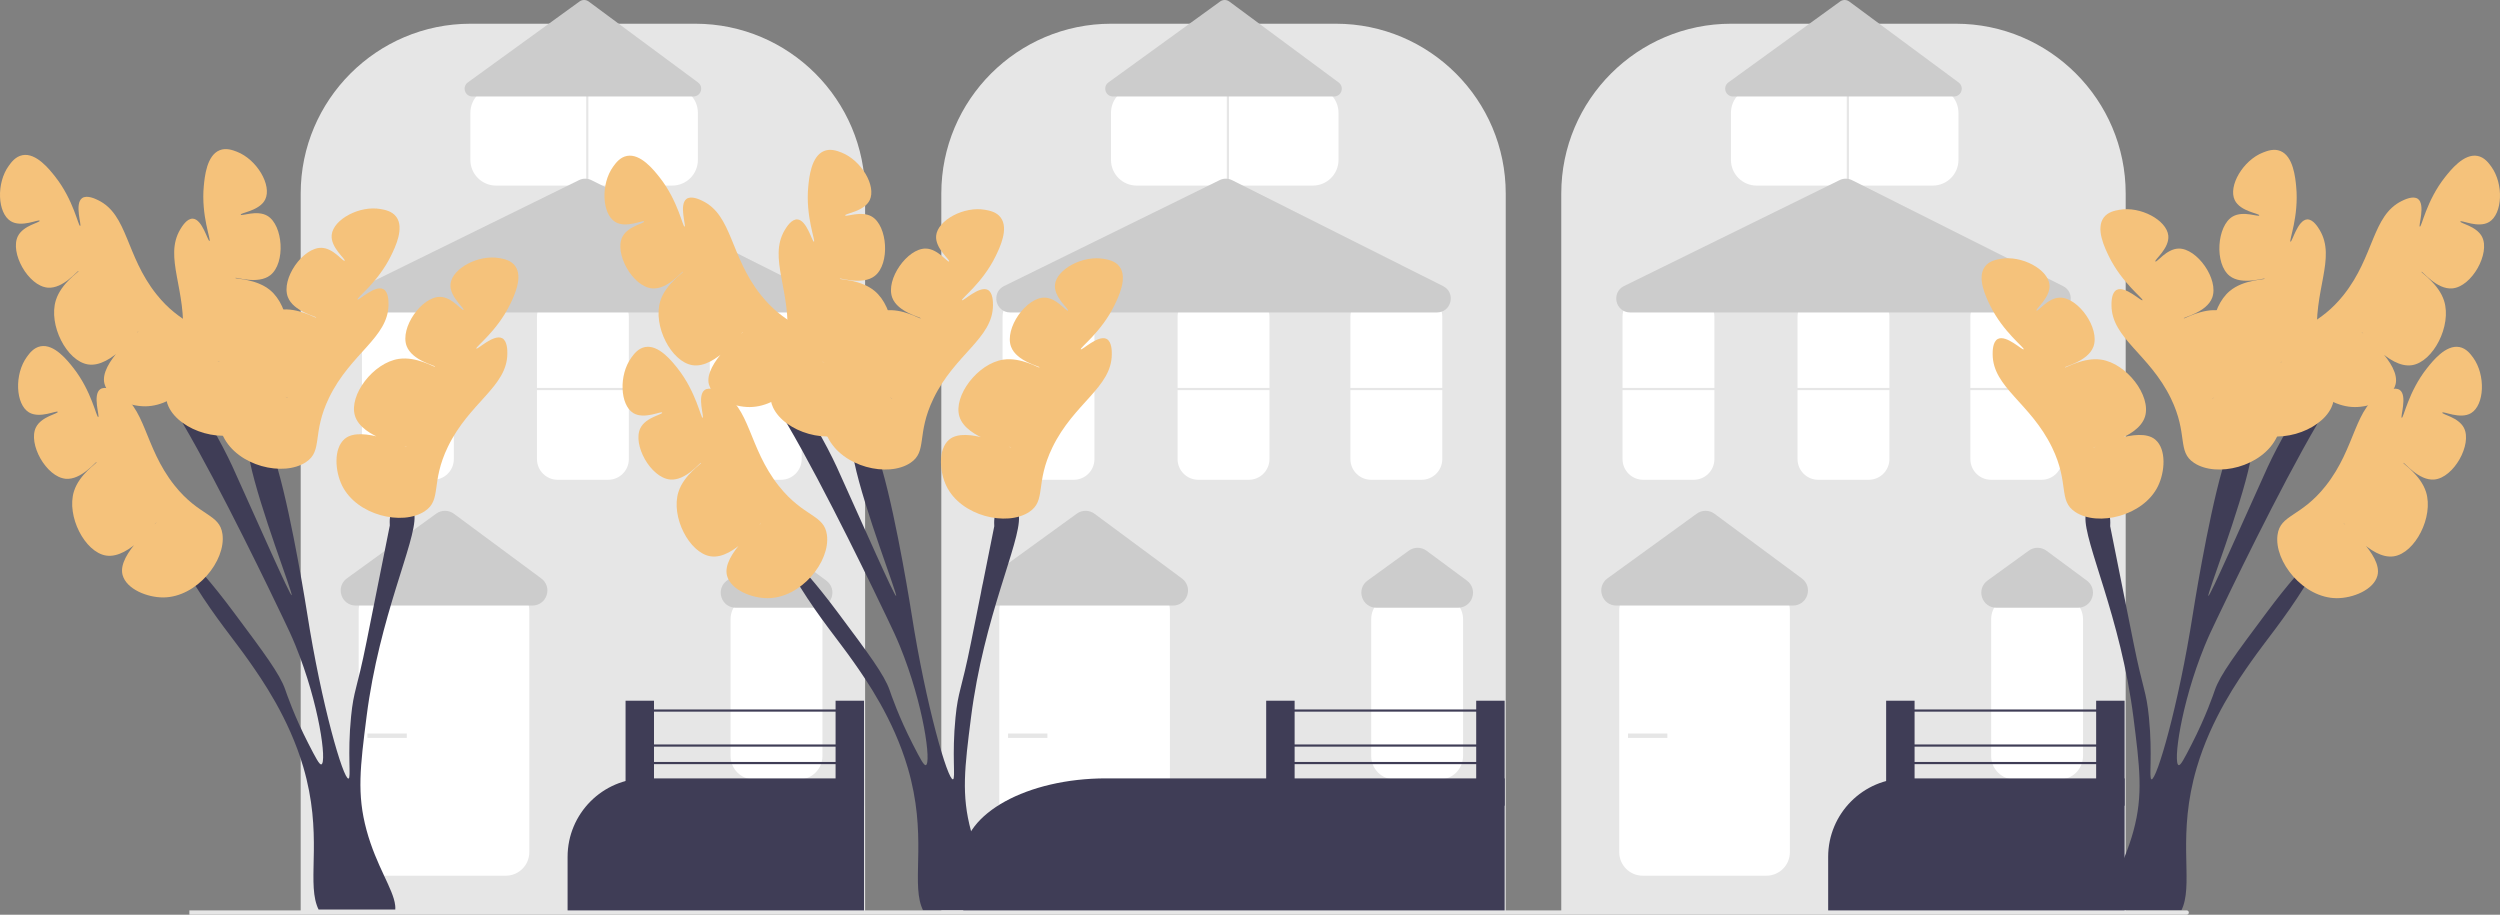 <svg xmlns="http://www.w3.org/2000/svg" width="686" height="251" viewBox="0 0 686 251" fill="none"><rect x="0" y="0" width="686" height="251" fill="#808080" stroke="none"/><g clip-path="url(#clip0_2_13)"><path d="M413.173 250.497H258.297V53.099C258.297 27.41 279.2 6.509 304.893 6.509H366.577C392.27 6.509 413.173 27.41 413.173 53.099V250.497Z" fill="#E6E6E6"></path><path d="M360.247 50.925H311.896C308.014 50.925 304.856 47.768 304.856 43.886V30.955C304.856 27.073 308.014 23.916 311.896 23.916H360.247C364.129 23.916 367.287 27.073 367.287 30.955V43.886C367.287 47.768 364.129 50.925 360.247 50.925Z" fill="white"></path><path d="M337.235 107.045V10.411H336.635V107.045H337.235Z" fill="#E6E6E6"></path><path d="M395.02 213.884H382.702C379.147 213.884 376.255 210.992 376.255 207.437V169.912C376.255 166.358 379.147 163.466 382.702 163.466H395.02C398.575 163.466 401.467 166.358 401.467 169.912V207.437C401.467 210.992 398.575 213.884 395.02 213.884Z" fill="white"></path><path d="M314.58 240.293H280.652C277.097 240.293 274.204 237.401 274.204 233.847V167.511C274.204 163.957 277.097 161.065 280.652 161.065H314.58C318.135 161.065 321.027 163.957 321.027 167.511V233.847C321.027 237.401 318.135 240.293 314.58 240.293Z" fill="white"></path><path d="M321.858 166.167H273.407C271.583 166.167 270.041 165.046 269.479 163.311C268.917 161.577 269.507 159.765 270.984 158.695L295.469 140.953C296.934 139.893 298.895 139.903 300.349 140.979L324.314 158.721C325.772 159.8 326.347 161.61 325.779 163.332C325.21 165.054 323.672 166.167 321.858 166.167Z" fill="#CCCCCC"></path><path d="M400.066 166.767H377.688C375.864 166.767 374.322 165.646 373.76 163.912C373.197 162.177 373.788 160.365 375.265 159.295L386.574 151.101C388.039 150.04 390 150.05 391.454 151.127L402.523 159.321C403.981 160.399 404.555 162.209 403.987 163.932C403.419 165.654 401.88 166.767 400.066 166.767Z" fill="#CCCCCC"></path><path d="M390.084 131.654H376.232C373.1 131.654 370.552 129.106 370.552 125.974V86.916C370.552 83.784 373.1 81.236 376.232 81.236H390.084C393.216 81.236 395.764 83.784 395.764 86.916V125.974C395.764 129.106 393.216 131.654 390.084 131.654Z" fill="white"></path><path d="M342.661 131.654H328.809C325.677 131.654 323.128 129.106 323.128 125.974V86.916C323.128 83.784 325.677 81.236 328.809 81.236H342.661C345.793 81.236 348.341 83.784 348.341 86.916V125.974C348.341 129.106 345.793 131.654 342.661 131.654Z" fill="white"></path><path d="M294.637 131.654H280.785C277.653 131.654 275.105 129.106 275.105 125.974V86.916C275.105 83.784 277.653 81.236 280.785 81.236H294.637C297.769 81.236 300.317 83.784 300.317 86.916V125.974C300.317 129.106 297.769 131.654 294.637 131.654Z" fill="white"></path><path d="M394.264 85.738H277.204C275.108 85.738 273.824 84.253 273.482 82.782C273.14 81.311 273.637 79.412 275.519 78.487L334.677 49.421C335.743 48.897 337.013 48.902 338.077 49.435L395.979 78.502C397.62 79.326 398.406 81.012 397.983 82.798C397.56 84.584 396.1 85.738 394.264 85.738Z" fill="#CCCCCC"></path><path d="M412.872 250.197H264.322V235.123C264.322 223.246 281.905 213.584 303.519 213.584H412.872V250.197Z" fill="#3F3D56"></path><path d="M355.244 192.276H347.44V221.086H355.244V192.276Z" fill="#3F3D56"></path><path d="M412.872 192.276H405.069V221.086H412.872V192.276Z" fill="#3F3D56"></path><path d="M407.47 194.677H354.044V195.277H407.47V194.677Z" fill="#3F3D56"></path><path d="M401.467 106.445H271.803V107.045H401.467V106.445Z" fill="#E6E6E6"></path><path d="M407.47 204.28H354.044V204.88H407.47V204.28Z" fill="#3F3D56"></path><path d="M407.47 209.082H354.044V209.682H407.47V209.082Z" fill="#3F3D56"></path><path d="M366.051 26.477H305.418C304.474 26.477 303.676 25.897 303.385 24.999C303.094 24.102 303.4 23.164 304.164 22.61L334.806 0.408C335.564 -0.14 336.579 -0.136 337.331 0.422L367.323 22.624C368.077 23.182 368.374 24.118 368.081 25.01C367.787 25.901 366.99 26.477 366.051 26.477Z" fill="#CCCCCC"></path><path d="M287.411 201.279H276.606V202.48H287.411V201.279Z" fill="#E6E6E6"></path><path d="M237.387 250.497H82.511V53.099C82.511 27.41 103.414 6.509 129.107 6.509H190.791C216.484 6.509 237.387 27.41 237.387 53.099V250.497Z" fill="#E6E6E6"></path><path d="M184.461 50.925H136.11C132.228 50.925 129.07 47.768 129.07 43.886V30.955C129.07 27.073 132.228 23.916 136.11 23.916H184.461C188.343 23.916 191.501 27.073 191.501 30.955V43.886C191.501 47.768 188.343 50.925 184.461 50.925Z" fill="white"></path><path d="M161.449 107.045V10.411H160.849V107.045H161.449Z" fill="#E6E6E6"></path><path d="M219.234 213.884H206.916C203.361 213.884 200.469 210.992 200.469 207.437V169.912C200.469 166.358 203.361 163.466 206.916 163.466H219.234C222.789 163.466 225.681 166.358 225.681 169.912V207.437C225.681 210.992 222.789 213.884 219.234 213.884Z" fill="white"></path><path d="M138.794 240.293H104.866C101.311 240.293 98.419 237.401 98.419 233.847V167.511C98.419 163.957 101.311 161.065 104.866 161.065H138.794C142.349 161.065 145.242 163.957 145.242 167.511V233.847C145.242 237.401 142.349 240.293 138.794 240.293Z" fill="white"></path><path d="M146.072 166.167H97.621C95.797 166.167 94.256 165.046 93.693 163.311C93.131 161.577 93.722 159.765 95.198 158.695L119.683 140.953C121.148 139.893 123.109 139.903 124.563 140.979L148.529 158.721C149.986 159.8 150.561 161.61 149.993 163.332C149.425 165.054 147.886 166.167 146.072 166.167Z" fill="#CCCCCC"></path><path d="M224.28 166.767H201.902C200.078 166.767 198.536 165.646 197.974 163.912C197.411 162.177 198.002 160.365 199.479 159.295L210.788 151.101C212.253 150.04 214.214 150.05 215.668 151.127L226.737 159.321C228.195 160.399 228.77 162.209 228.201 163.932C227.633 165.654 226.094 166.767 224.28 166.767Z" fill="#CCCCCC"></path><path d="M214.298 131.654H200.446C197.314 131.654 194.766 129.106 194.766 125.974V86.916C194.766 83.784 197.314 81.236 200.446 81.236H214.298C217.43 81.236 219.978 83.784 219.978 86.916V125.974C219.978 129.106 217.43 131.654 214.298 131.654Z" fill="white"></path><path d="M166.875 131.654H153.023C149.891 131.654 147.343 129.106 147.343 125.974V86.916C147.343 83.784 149.891 81.236 153.023 81.236H166.875C170.007 81.236 172.555 83.784 172.555 86.916V125.974C172.555 129.106 170.007 131.654 166.875 131.654Z" fill="white"></path><path d="M118.851 131.654H104.999C101.867 131.654 99.319 129.106 99.319 125.974V86.916C99.319 83.784 101.867 81.236 104.999 81.236H118.851C121.983 81.236 124.531 83.784 124.531 86.916V125.974C124.531 129.106 121.983 131.654 118.851 131.654Z" fill="white"></path><path d="M218.479 85.738H101.419C99.322 85.738 98.038 84.253 97.696 82.782C97.354 81.311 97.851 79.412 99.733 78.487L158.891 49.421C159.957 48.897 161.228 48.902 162.291 49.435L220.193 78.502C221.834 79.326 222.621 81.012 222.197 82.798C221.774 84.584 220.314 85.738 218.479 85.738Z" fill="#CCCCCC"></path><path d="M237.087 250.197H155.747V235.123C155.747 223.246 165.375 213.584 177.209 213.584H237.087V250.197Z" fill="#3F3D56"></path><path d="M179.458 192.276H171.654V221.086H179.458V192.276Z" fill="#3F3D56"></path><path d="M237.087 192.276H229.283V221.086H237.087V192.276Z" fill="#3F3D56"></path><path d="M231.684 194.677H178.258V195.277H231.684V194.677Z" fill="#3F3D56"></path><path d="M225.681 106.445H96.017V107.045H225.681V106.445Z" fill="#E6E6E6"></path><path d="M231.684 204.28H178.258V204.88H231.684V204.28Z" fill="#3F3D56"></path><path d="M231.684 209.082H178.258V209.682H231.684V209.082Z" fill="#3F3D56"></path><path d="M190.265 26.477H129.632C128.688 26.477 127.89 25.897 127.599 24.999C127.308 24.102 127.614 23.164 128.378 22.61L159.02 0.408C159.778 -0.14 160.793 -0.136 161.545 0.422L191.537 22.624C192.291 23.182 192.589 24.118 192.295 25.01C192.001 25.901 191.204 26.477 190.265 26.477Z" fill="#CCCCCC"></path><path d="M111.625 201.279H100.82V202.48H111.625V201.279Z" fill="#E6E6E6"></path><path d="M583.288 250.497H428.412V53.099C428.412 27.41 449.315 6.509 475.008 6.509H536.692C562.385 6.509 583.288 27.41 583.288 53.099V250.497Z" fill="#E6E6E6"></path><path d="M530.362 50.925H482.011C478.13 50.925 474.972 47.768 474.972 43.886V30.955C474.972 27.073 478.13 23.916 482.011 23.916H530.362C534.244 23.916 537.402 27.073 537.402 30.955V43.886C537.402 47.768 534.244 50.925 530.362 50.925Z" fill="white"></path><path d="M507.351 107.045V10.411H506.751V107.045H507.351Z" fill="#E6E6E6"></path><path d="M565.135 213.884H552.817C549.262 213.884 546.37 210.992 546.37 207.437V169.912C546.37 166.358 549.262 163.466 552.817 163.466H565.135C568.69 163.466 571.582 166.358 571.582 169.912V207.437C571.582 210.992 568.69 213.884 565.135 213.884Z" fill="white"></path><path d="M484.695 240.293H450.767C447.212 240.293 444.32 237.401 444.32 233.847V167.511C444.32 163.957 447.212 161.065 450.767 161.065H484.695C488.251 161.065 491.143 163.957 491.143 167.511V233.847C491.143 237.401 488.251 240.293 484.695 240.293Z" fill="white"></path><path d="M491.973 166.167H443.522C441.699 166.167 440.157 165.046 439.594 163.311C439.032 161.577 439.623 159.765 441.099 158.695L465.584 140.953C467.049 139.893 469.01 139.903 470.464 140.979L494.43 158.721C495.888 159.8 496.462 161.61 495.894 163.332C495.326 165.054 493.787 166.167 491.973 166.167Z" fill="#CCCCCC"></path><path d="M570.181 166.767H547.803C545.979 166.767 544.438 165.646 543.875 163.912C543.313 162.177 543.904 160.365 545.38 159.295L556.689 151.101C558.154 150.04 560.115 150.05 561.569 151.127L572.638 159.321C574.096 160.399 574.671 162.209 574.103 163.932C573.534 165.654 571.995 166.767 570.181 166.767Z" fill="#CCCCCC"></path><path d="M560.199 131.654H546.347C543.215 131.654 540.667 129.106 540.667 125.974V86.916C540.667 83.784 543.215 81.236 546.347 81.236H560.199C563.331 81.236 565.879 83.784 565.879 86.916V125.974C565.879 129.106 563.331 131.654 560.199 131.654Z" fill="white"></path><path d="M512.776 131.654H498.924C495.792 131.654 493.244 129.106 493.244 125.974V86.916C493.244 83.784 495.792 81.236 498.924 81.236H512.776C515.908 81.236 518.456 83.784 518.456 86.916V125.974C518.456 129.106 515.908 131.654 512.776 131.654Z" fill="white"></path><path d="M464.752 131.654H450.901C447.768 131.654 445.22 129.106 445.22 125.974V86.916C445.22 83.784 447.768 81.236 450.901 81.236H464.752C467.885 81.236 470.433 83.784 470.433 86.916V125.974C470.433 129.106 467.885 131.654 464.752 131.654Z" fill="white"></path><path d="M564.38 85.738H447.32C445.223 85.738 443.94 84.253 443.598 82.782C443.256 81.311 443.753 79.412 445.635 78.487L504.792 49.421C505.858 48.897 507.129 48.902 508.192 49.435L566.095 78.502C567.735 79.326 568.522 81.012 568.099 82.798C567.675 84.584 566.216 85.738 564.38 85.738Z" fill="#CCCCCC"></path><path d="M582.988 250.197H501.648V235.123C501.648 223.246 511.276 213.584 523.111 213.584H582.988V250.197Z" fill="#3F3D56"></path><path d="M525.36 192.276H517.556V221.086H525.36V192.276Z" fill="#3F3D56"></path><path d="M582.988 192.276H575.184V221.086H582.988V192.276Z" fill="#3F3D56"></path><path d="M577.585 194.677H524.159V195.277H577.585V194.677Z" fill="#3F3D56"></path><path d="M571.582 106.445H441.919V107.045H571.582V106.445Z" fill="#E6E6E6"></path><path d="M577.585 204.28H524.159V204.88H577.585V204.28Z" fill="#3F3D56"></path><path d="M577.585 209.082H524.159V209.682H577.585V209.082Z" fill="#3F3D56"></path><path d="M536.167 26.477H475.533C474.59 26.477 473.792 25.897 473.501 24.999C473.21 24.102 473.515 23.164 474.279 22.61L504.921 0.408C505.679 -0.14 506.694 -0.136 507.446 0.422L537.438 22.624C538.192 23.182 538.49 24.118 538.196 25.01C537.902 25.901 537.105 26.477 536.167 26.477Z" fill="#CCCCCC"></path><path d="M457.526 201.279H446.721V202.48H457.526V201.279Z" fill="#E6E6E6"></path><path d="M108.432 248.392C108.482 248.81 108.496 249.2 108.468 249.583H87.423C87.231 249.2 87.068 248.803 86.927 248.392C84.354 241 88.585 228.697 83.22 210.454C79.236 196.917 71.801 186.329 68.335 181.397C64.075 175.33 59.248 169.731 53.655 160.787C52.443 158.852 51.195 156.754 49.905 154.465C49.473 153.7 44.49 144.819 44.944 144.543C45.156 144.415 46.475 146.208 46.921 146.811C50.862 152.14 53.152 154.472 56.434 158.306C58.425 160.631 60.779 163.501 64.082 167.931C72.552 179.277 76.784 184.947 78.258 189.192C78.648 190.326 80.725 196.464 84.637 204.076C86.636 207.959 87.635 209.901 88.181 209.745C89.727 209.299 87.643 193.218 81.093 177.144C79.973 174.409 79.137 172.658 77.549 169.348C74.969 163.948 60.601 133.933 50.04 115.967C48.715 113.707 47.446 111.644 46.276 109.837C46.049 109.497 45.83 109.164 45.617 108.845C44.143 106.648 42.839 104.911 41.754 103.792C41.18 103.196 39.72 101.509 36.792 98.122C35.63 96.775 34.779 95.776 34.205 95.046C34.12 94.94 34.042 94.833 33.978 94.741C33.284 93.834 33.085 93.395 33.248 93.161C33.482 92.828 34.382 93.019 35.367 93.366C35.474 93.402 35.587 93.444 35.694 93.487C36.764 93.884 37.848 94.401 38.21 94.578C41.527 96.173 44.766 99.029 47.765 102.424C48.877 103.678 49.948 105.003 50.983 106.364C54.314 110.758 57.22 115.542 59.418 119.476C62.111 124.323 63.727 127.888 63.727 127.888C71.248 144.493 79.591 163.487 80.03 163.324C80.512 163.147 71.262 139.504 68.568 126.662C67.668 122.36 67.505 119.27 68.689 118.675C68.731 118.653 68.774 118.632 68.824 118.618C69.008 118.554 69.178 118.561 69.27 118.568C69.27 118.568 70.369 118.427 71.524 118.675C72.963 118.987 74.6 122.991 76.195 128.611C80.342 143.097 84.283 168.285 84.283 168.285C88.224 193.48 94.206 213.87 95.624 213.643C96.411 213.516 95.284 207.187 96.333 196.634C97.07 189.235 97.906 189.462 100.586 176.081C104.838 154.855 106.965 144.245 106.965 144.189C106.944 143.742 106.887 142.842 107.022 141.907C107.163 140.893 107.525 139.83 108.382 139.228C109.687 138.306 111.785 138.703 112.635 139.228C113.316 139.653 113.663 140.432 113.741 141.552C114.209 148.597 104.087 169.022 100.586 196.634C98.842 210.39 97.885 217.896 100.586 227.818C103.258 237.655 107.915 243.92 108.432 248.392Z" fill="#3F3D56"></path><path d="M137.089 70.836C131.275 69.778 124.052 73.67 123.622 77.923C123.268 81.424 127.572 84.621 127.166 85.01C126.787 85.374 124.12 81.533 120.787 81.467C115.75 81.367 109.704 89.897 111.572 94.933C113.072 98.975 119.496 100.297 119.369 100.602C119.249 100.89 114.354 97.752 109.446 98.476C102.418 99.512 95.689 108.416 97.396 114.068C99.304 120.384 111.654 122.34 111.572 122.573C111.485 122.819 99.142 116.5 94.561 120.447C91.488 123.093 91.929 129.263 93.852 133.203C97.866 141.427 110.388 144.342 116.534 140.291C121.312 137.141 118.09 132.513 122.913 122.573C128.836 110.366 139.138 106.131 139.216 97.059C139.223 96.234 139.246 93.577 137.798 92.806C135.486 91.575 131.025 96.006 130.71 95.641C130.37 95.247 136.343 90.933 139.925 83.593C141.051 81.284 143.615 76.032 141.342 72.962C140.185 71.399 138.253 71.048 137.089 70.836Z" fill="#F5C27B"></path><path d="M104.484 57.37C98.669 56.312 91.447 60.204 91.016 64.457C90.662 67.959 94.966 71.155 94.561 71.545C94.182 71.909 91.515 68.067 88.181 68.001C83.144 67.901 77.099 76.431 78.967 81.467C80.466 85.509 86.891 86.832 86.764 87.137C86.644 87.424 81.749 84.287 76.84 85.01C69.813 86.046 63.083 94.95 64.79 100.602C66.698 106.918 79.049 108.874 78.967 109.107C78.88 109.353 66.536 103.035 61.955 106.981C58.883 109.628 59.323 115.798 61.246 119.738C65.26 127.962 77.783 130.876 83.928 126.825C88.707 123.675 85.484 119.047 90.308 109.107C96.231 96.9 106.532 92.666 106.61 83.593C106.618 82.768 106.64 80.112 105.193 79.341C102.881 78.109 98.419 82.54 98.105 82.176C97.765 81.781 103.737 77.467 107.319 70.127C108.446 67.819 111.009 62.566 108.737 59.496C107.58 57.934 105.647 57.582 104.484 57.37Z" fill="#F5C27B"></path><path d="M65.002 41.634C70.513 43.767 74.641 50.857 72.786 54.709C71.26 57.88 65.92 58.359 66.063 58.903C66.196 59.412 70.476 57.528 73.354 59.212C77.702 61.756 78.403 72.187 74.18 75.507C70.79 78.172 64.62 75.945 64.57 76.272C64.522 76.579 70.335 76.459 74.143 79.639C79.596 84.192 80.685 95.299 76.277 99.228C71.352 103.618 59.797 98.838 59.746 99.08C59.691 99.335 73.518 100.391 75.364 106.148C76.603 110.01 73.004 115.042 69.307 117.398C61.589 122.316 49.387 118.263 46.261 111.6C43.831 106.419 48.996 104.154 50.074 93.159C51.397 79.656 44.823 70.666 49.494 62.888C49.919 62.18 51.286 59.903 52.924 60.001C55.538 60.158 57.03 66.266 57.488 66.12C57.984 65.961 55.144 59.163 55.922 51.033C56.166 48.476 56.723 42.658 60.264 41.227C62.067 40.498 63.899 41.207 65.002 41.634Z" fill="#F5C27B"></path><path d="M2.409 45.489C-1.067 50.269 -0.692 58.464 2.955 60.696C5.956 62.533 10.704 60.042 10.879 60.576C11.042 61.076 6.424 61.812 4.919 64.787C2.644 69.282 7.709 78.428 13.058 78.929C17.351 79.331 21.329 74.116 21.549 74.363C21.756 74.596 16.805 77.645 15.329 82.381C13.215 89.162 18.32 99.086 24.154 99.999C30.673 101.02 37.792 90.741 37.966 90.916C38.151 91.101 27.103 99.481 28.673 105.32C29.726 109.236 35.477 111.515 39.862 111.491C49.014 111.441 57.071 101.423 56.085 94.129C55.319 88.459 49.751 89.354 42.885 80.698C34.453 70.068 35.104 58.95 26.962 54.945C26.222 54.581 23.838 53.408 22.515 54.378C20.403 55.927 22.461 61.868 21.996 61.994C21.493 62.129 20.196 54.877 15.135 48.467C13.543 46.45 9.921 41.863 6.169 42.579C4.259 42.944 3.104 44.532 2.409 45.489Z" fill="#F5C27B"></path><path d="M7.37 97.934C3.895 102.714 4.27 110.909 7.917 113.141C10.918 114.979 15.665 112.487 15.84 113.022C16.004 113.521 11.386 114.258 9.88 117.232C7.606 121.727 12.671 130.873 18.019 131.374C22.313 131.776 26.291 126.561 26.51 126.808C26.717 127.041 21.767 130.091 20.291 134.827C18.176 141.608 23.282 151.532 29.116 152.445C35.635 153.465 42.754 143.186 42.928 143.361C43.112 143.546 32.065 151.927 33.634 157.766C34.687 161.682 40.439 163.961 44.823 163.937C53.975 163.887 62.032 153.868 61.047 146.575C60.281 140.904 54.712 141.8 47.846 133.143C39.415 122.513 40.066 111.396 31.924 107.391C31.183 107.026 28.799 105.854 27.477 106.824C25.365 108.373 27.422 114.314 26.958 114.439C26.455 114.575 25.157 107.323 20.096 100.912C18.504 98.896 14.883 94.309 11.131 95.025C9.22 95.389 8.066 96.978 7.37 97.934Z" fill="#F5C27B"></path><path d="M274.295 248.597C274.344 249.016 274.358 249.405 274.33 249.788H253.285C253.094 249.405 252.931 249.009 252.789 248.597C250.216 241.206 254.448 228.902 249.082 210.66C245.099 197.123 237.663 186.535 234.197 181.602C229.937 175.535 225.11 169.937 219.517 160.992C218.305 159.058 217.058 156.96 215.768 154.671C215.335 153.905 210.352 145.025 210.806 144.749C211.019 144.621 212.337 146.414 212.784 147.017C216.725 152.346 219.014 154.678 222.296 158.512C224.288 160.837 226.641 163.707 229.944 168.136C238.414 179.483 242.646 185.153 244.12 189.398C244.51 190.532 246.587 196.67 250.5 204.281C252.499 208.165 253.498 210.107 254.044 209.951C255.589 209.504 253.505 193.424 246.956 177.35C245.836 174.614 244.999 172.864 243.412 169.554C240.831 164.153 226.464 134.139 215.902 116.173C214.577 113.912 213.308 111.85 212.139 110.042C211.912 109.702 211.692 109.369 211.48 109.05C210.005 106.853 208.701 105.117 207.616 103.997C207.042 103.402 205.582 101.715 202.655 98.327C201.492 96.981 200.642 95.981 200.068 95.251C199.983 95.145 199.905 95.039 199.841 94.947C199.146 94.04 198.948 93.6 199.111 93.366C199.345 93.033 200.245 93.225 201.23 93.572C201.336 93.607 201.45 93.65 201.556 93.692C202.626 94.089 203.711 94.607 204.072 94.784C207.39 96.378 210.629 99.234 213.627 102.629C214.74 103.884 215.81 105.209 216.845 106.57C220.177 110.964 223.083 115.748 225.28 119.681C227.974 124.529 229.59 128.094 229.59 128.094C237.11 144.699 245.453 163.693 245.892 163.53C246.374 163.353 237.124 139.71 234.431 126.868C233.531 122.566 233.368 119.476 234.551 118.88C234.594 118.859 234.636 118.838 234.686 118.824C234.87 118.76 235.04 118.767 235.133 118.774C235.133 118.774 236.231 118.632 237.387 118.88C238.826 119.192 240.463 123.196 242.058 128.817C246.204 143.303 250.145 168.491 250.145 168.491C254.086 193.686 260.069 214.076 261.486 213.849C262.273 213.721 261.146 207.392 262.195 196.84C262.932 189.441 263.769 189.667 266.448 176.287C270.701 155.06 272.827 144.451 272.827 144.394C272.806 143.948 272.749 143.048 272.884 142.112C273.026 141.099 273.387 140.036 274.245 139.433C275.549 138.512 277.647 138.909 278.498 139.433C279.178 139.858 279.526 140.638 279.604 141.758C280.071 148.802 269.95 169.228 266.448 196.84C264.704 210.596 263.747 218.101 266.448 228.023C269.12 237.86 273.777 244.125 274.295 248.597Z" fill="#3F3D56"></path><path d="M302.952 71.042C297.137 69.984 289.915 73.876 289.485 78.129C289.13 81.63 293.434 84.826 293.029 85.216C292.65 85.58 289.983 81.739 286.649 81.672C281.612 81.572 275.567 90.102 277.435 95.138C278.934 99.181 285.359 100.503 285.232 100.808C285.112 101.095 280.217 97.958 275.308 98.682C268.281 99.718 261.551 108.621 263.258 114.274C265.166 120.59 277.517 122.545 277.435 122.778C277.348 123.025 265.004 116.706 260.423 120.652C257.35 123.299 257.791 129.469 259.714 133.409C263.728 141.633 276.251 144.547 282.396 140.496C287.175 137.347 283.952 132.718 288.776 122.778C294.699 110.572 305 106.337 305.078 97.264C305.086 96.439 305.108 93.783 303.661 93.012C301.349 91.781 296.887 96.211 296.573 95.847C296.233 95.453 302.205 91.138 305.787 83.799C306.914 81.49 309.477 76.238 307.205 73.168C306.048 71.605 304.115 71.253 302.952 71.042Z" fill="#F5C27B"></path><path d="M270.347 57.576C264.532 56.518 257.309 60.41 256.879 64.663C256.525 68.164 260.829 71.361 260.423 71.75C260.044 72.114 257.377 68.273 254.044 68.207C249.007 68.107 242.961 76.636 244.829 81.672C246.329 85.715 252.753 87.037 252.626 87.342C252.506 87.63 247.611 84.492 242.703 85.216C235.675 86.252 228.946 95.155 230.653 100.808C232.561 107.124 244.911 109.08 244.829 109.313C244.743 109.559 232.399 103.24 227.818 107.186C224.745 109.833 225.186 116.003 227.109 119.943C231.123 128.167 243.646 131.081 249.791 127.031C254.569 123.881 251.347 119.253 256.17 109.313C262.093 97.106 272.395 92.871 272.473 83.799C272.48 82.974 272.503 80.317 271.055 79.546C268.744 78.315 264.282 82.746 263.967 82.381C263.627 81.987 269.6 77.673 273.182 70.333C274.309 68.024 276.872 62.772 274.599 59.702C273.443 58.139 271.51 57.788 270.347 57.576Z" fill="#F5C27B"></path><path d="M230.864 41.839C236.376 43.973 240.503 51.063 238.649 54.915C237.122 58.086 231.783 58.565 231.925 59.109C232.058 59.617 236.339 57.733 239.216 59.417C243.564 61.962 244.266 72.393 240.043 75.712C236.653 78.377 230.483 76.151 230.432 76.477C230.384 76.785 236.197 76.665 240.006 79.845C245.458 84.397 246.548 95.504 242.14 99.433C237.214 103.824 225.66 99.044 225.608 99.285C225.553 99.54 239.381 100.596 241.227 106.354C242.465 110.215 238.867 115.247 235.169 117.603C227.451 122.521 215.249 118.469 212.124 111.805C209.693 106.624 214.859 104.36 215.936 93.364C217.259 79.861 210.685 70.871 215.356 63.093C215.781 62.386 217.149 60.108 218.786 60.207C221.401 60.364 222.892 66.472 223.351 66.325C223.847 66.166 221.006 59.369 221.784 51.239C222.029 48.682 222.586 42.864 226.127 41.432C227.93 40.703 229.761 41.412 230.864 41.839Z" fill="#F5C27B"></path><path d="M168.271 45.694C164.796 50.474 165.171 58.669 168.817 60.901C171.819 62.739 176.566 60.248 176.741 60.782C176.905 61.281 172.287 62.018 170.781 64.993C168.507 69.487 173.572 78.633 178.92 79.134C183.213 79.537 187.191 74.322 187.411 74.569C187.618 74.801 182.668 77.851 181.191 82.587C179.077 89.368 184.182 99.292 190.017 100.205C196.536 101.225 203.655 90.946 203.829 91.121C204.013 91.306 192.966 99.687 194.535 105.526C195.588 109.442 201.339 111.721 205.724 111.697C214.876 111.647 222.933 101.629 221.948 94.335C221.182 88.664 215.613 89.56 208.747 80.904C200.316 70.273 200.967 59.156 192.825 55.151C192.084 54.787 189.7 53.614 188.378 54.584C186.266 56.133 188.323 62.074 187.859 62.199C187.356 62.335 186.058 55.083 180.997 48.672C179.405 46.656 175.784 42.069 172.032 42.785C170.121 43.149 168.966 44.738 168.271 45.694Z" fill="#F5C27B"></path><path d="M173.233 98.14C169.758 102.92 170.133 111.115 173.779 113.347C176.781 115.184 181.528 112.693 181.703 113.227C181.867 113.727 177.248 114.463 175.743 117.438C173.468 121.933 178.533 131.079 183.882 131.58C188.175 131.982 192.153 126.767 192.373 127.014C192.58 127.247 187.63 130.296 186.153 135.032C184.039 141.813 189.144 151.737 194.978 152.65C201.498 153.671 208.616 143.392 208.791 143.567C208.975 143.752 197.927 152.132 199.497 157.971C200.55 161.887 206.301 164.166 210.686 164.142C219.838 164.092 227.895 154.074 226.91 146.78C226.143 141.109 220.575 142.005 213.709 133.349C205.277 122.719 205.929 111.601 197.786 107.596C197.046 107.232 194.662 106.059 193.34 107.029C191.227 108.578 193.285 114.519 192.82 114.645C192.318 114.78 191.02 107.528 185.959 101.118C184.367 99.102 180.745 94.514 176.993 95.23C175.083 95.595 173.928 97.183 173.233 98.14Z" fill="#F5C27B"></path><path d="M577.568 248.597C577.518 249.016 577.504 249.405 577.532 249.788H598.577C598.769 249.405 598.932 249.009 599.073 248.597C601.646 241.206 597.415 228.902 602.78 210.66C606.764 197.123 614.199 186.535 617.665 181.602C621.925 175.535 626.752 169.937 632.345 160.992C633.557 159.058 634.805 156.96 636.095 154.671C636.527 153.905 641.51 145.025 641.056 144.749C640.844 144.621 639.525 146.414 639.079 147.017C635.138 152.346 632.848 154.678 629.566 158.512C627.575 160.837 625.221 163.707 621.918 168.136C613.448 179.483 609.216 185.153 607.742 189.398C607.352 190.532 605.275 196.67 601.363 204.281C599.364 208.165 598.364 210.107 597.819 209.951C596.273 209.504 598.357 193.424 604.907 177.35C606.027 174.614 606.863 172.864 608.451 169.554C611.031 164.153 625.399 134.139 635.96 116.173C637.285 113.912 638.554 111.85 639.724 110.042C639.951 109.702 640.17 109.369 640.383 109.05C641.857 106.853 643.162 105.117 644.246 103.997C644.82 103.402 646.28 101.715 649.208 98.327C650.37 96.981 651.221 95.981 651.795 95.251C651.88 95.145 651.958 95.039 652.022 94.947C652.716 94.04 652.915 93.6 652.752 93.366C652.518 93.033 651.618 93.225 650.632 93.572C650.526 93.607 650.413 93.65 650.306 93.692C649.236 94.089 648.152 94.607 647.79 94.784C644.473 96.378 641.234 99.234 638.235 102.629C637.122 103.884 636.052 105.209 635.017 106.57C631.686 110.964 628.78 115.748 626.582 119.681C623.889 124.529 622.273 128.094 622.273 128.094C614.752 144.699 606.41 163.693 605.97 163.53C605.488 163.353 614.738 139.71 617.432 126.868C618.332 122.566 618.495 119.476 617.311 118.88C617.269 118.859 617.226 118.838 617.176 118.824C616.992 118.76 616.822 118.767 616.73 118.774C616.73 118.774 615.631 118.632 614.476 118.88C613.037 119.192 611.4 123.196 609.805 128.817C605.658 143.303 601.717 168.491 601.717 168.491C597.776 193.686 591.794 214.076 590.376 213.849C589.589 213.721 590.716 207.392 589.667 196.84C588.93 189.441 588.094 189.667 585.414 176.287C581.162 155.06 579.035 144.451 579.035 144.394C579.056 143.948 579.113 143.048 578.978 142.112C578.837 141.099 578.475 140.036 577.618 139.433C576.313 138.512 574.215 138.909 573.365 139.433C572.684 139.858 572.337 140.638 572.259 141.758C571.791 148.802 581.913 169.228 585.414 196.84C587.158 210.596 588.115 218.101 585.414 228.023C582.742 237.86 578.085 244.125 577.568 248.597Z" fill="#3F3D56"></path><path d="M548.911 71.042C554.726 69.984 561.948 73.876 562.378 78.129C562.732 81.63 558.428 84.826 558.834 85.216C559.213 85.58 561.88 81.739 565.213 81.672C570.25 81.572 576.296 90.102 574.428 95.138C572.928 99.181 566.504 100.503 566.631 100.808C566.751 101.095 571.646 97.958 576.554 98.682C583.582 99.718 590.312 108.621 588.604 114.274C586.696 120.59 574.346 122.545 574.428 122.778C574.515 123.025 586.858 116.706 591.439 120.652C594.512 123.299 594.071 129.469 592.148 133.409C588.134 141.633 575.612 144.547 569.466 140.496C564.688 137.347 567.91 132.718 563.087 122.778C557.164 110.572 546.862 106.337 546.784 97.264C546.777 96.439 546.754 93.783 548.202 93.012C550.514 91.781 554.976 96.211 555.29 95.847C555.63 95.453 549.657 91.138 546.075 83.799C544.949 81.49 542.385 76.238 544.658 73.168C545.815 71.605 547.747 71.253 548.911 71.042Z" fill="#F5C27B"></path><path d="M581.516 57.576C587.331 56.518 594.553 60.41 594.984 64.663C595.338 68.164 591.034 71.361 591.439 71.75C591.819 72.114 594.485 68.273 597.819 68.207C602.856 68.107 608.901 76.636 607.033 81.672C605.534 85.715 599.109 87.037 599.236 87.342C599.356 87.63 604.252 84.492 609.16 85.216C616.188 86.252 622.917 95.155 621.21 100.808C619.302 107.124 606.951 109.08 607.033 109.313C607.12 109.559 619.464 103.24 624.045 107.186C627.118 109.833 626.677 116.003 624.754 119.943C620.74 128.167 608.217 131.081 602.072 127.031C597.293 123.881 600.516 119.253 595.692 109.313C589.769 97.106 579.468 92.871 579.39 83.799C579.383 82.974 579.36 80.317 580.807 79.546C583.119 78.315 587.581 82.746 587.895 82.381C588.236 81.987 582.263 77.673 578.681 70.333C577.554 68.024 574.991 62.772 577.263 59.702C578.42 58.139 580.353 57.788 581.516 57.576Z" fill="#F5C27B"></path><path d="M620.998 41.839C615.487 43.973 611.359 51.063 613.214 54.915C614.74 58.086 620.08 58.565 619.938 59.109C619.804 59.617 615.524 57.733 612.646 59.417C608.298 61.962 607.597 72.393 611.82 75.712C615.21 78.377 621.38 76.151 621.43 76.477C621.478 76.785 615.665 76.665 611.857 79.845C606.404 84.397 605.315 95.504 609.723 99.433C614.648 103.824 626.203 99.044 626.254 99.285C626.309 99.54 612.482 100.596 610.636 106.354C609.398 110.215 612.996 115.247 616.693 117.603C624.412 122.521 636.613 118.469 639.739 111.805C642.169 106.624 637.004 104.36 635.927 93.364C634.604 79.861 641.177 70.871 636.506 63.093C636.081 62.386 634.714 60.108 633.076 60.207C630.462 60.364 628.97 66.472 628.512 66.325C628.016 66.166 630.857 59.369 630.078 51.239C629.834 48.682 629.277 42.864 625.736 41.432C623.933 40.703 622.101 41.412 620.998 41.839Z" fill="#F5C27B"></path><path d="M683.591 45.694C687.067 50.474 686.692 58.669 683.045 60.901C680.044 62.739 675.296 60.248 675.121 60.782C674.958 61.281 679.576 62.018 681.081 64.993C683.356 69.487 678.291 78.633 672.942 79.134C668.649 79.537 664.671 74.322 664.452 74.569C664.244 74.801 669.195 77.851 670.671 82.587C672.785 89.368 667.68 99.292 661.846 100.205C655.327 101.225 648.208 90.946 648.034 91.121C647.849 91.306 658.897 99.687 657.327 105.526C656.275 109.442 650.523 111.721 646.138 111.697C636.986 111.647 628.929 101.629 629.915 94.335C630.681 88.664 636.249 89.56 643.115 80.904C651.547 70.273 650.896 59.156 659.038 55.151C659.778 54.787 662.162 53.614 663.485 54.584C665.597 56.133 663.539 62.074 664.004 62.199C664.507 62.335 665.805 55.083 670.866 48.672C672.457 46.656 676.079 42.069 679.831 42.785C681.741 43.149 682.896 44.738 683.591 45.694Z" fill="#F5C27B"></path><path d="M678.63 98.14C682.105 102.92 681.73 111.115 678.084 113.347C675.082 115.184 670.335 112.693 670.16 113.227C669.996 113.727 674.614 114.463 676.12 117.438C678.394 121.933 673.329 131.079 667.981 131.58C663.687 131.982 659.71 126.767 659.49 127.014C659.283 127.247 664.233 130.296 665.71 135.032C667.824 141.813 662.719 151.737 656.884 152.65C650.365 153.671 643.246 143.392 643.072 143.567C642.888 143.752 653.935 152.132 652.366 157.971C651.313 161.887 645.561 164.166 641.177 164.142C632.025 164.092 623.968 154.074 624.953 146.78C625.719 141.109 631.288 142.005 638.154 133.349C646.585 122.719 645.934 111.601 654.076 107.596C654.817 107.232 657.201 106.059 658.523 107.029C660.635 108.578 658.578 114.519 659.042 114.645C659.545 114.78 660.843 107.528 665.904 101.118C667.496 99.102 671.117 94.514 674.869 95.23C676.78 95.595 677.934 97.183 678.63 98.14Z" fill="#F5C27B"></path><path d="M600.618 250.405C600.618 250.738 600.356 251 600.023 251H51.968V249.809H600.023C600.356 249.809 600.618 250.079 600.618 250.405Z" fill="#E6E6E6"></path></g><defs><clipPath id="clip0_2_13"><rect width="686" height="251" fill="white"></rect></clipPath></defs></svg>
